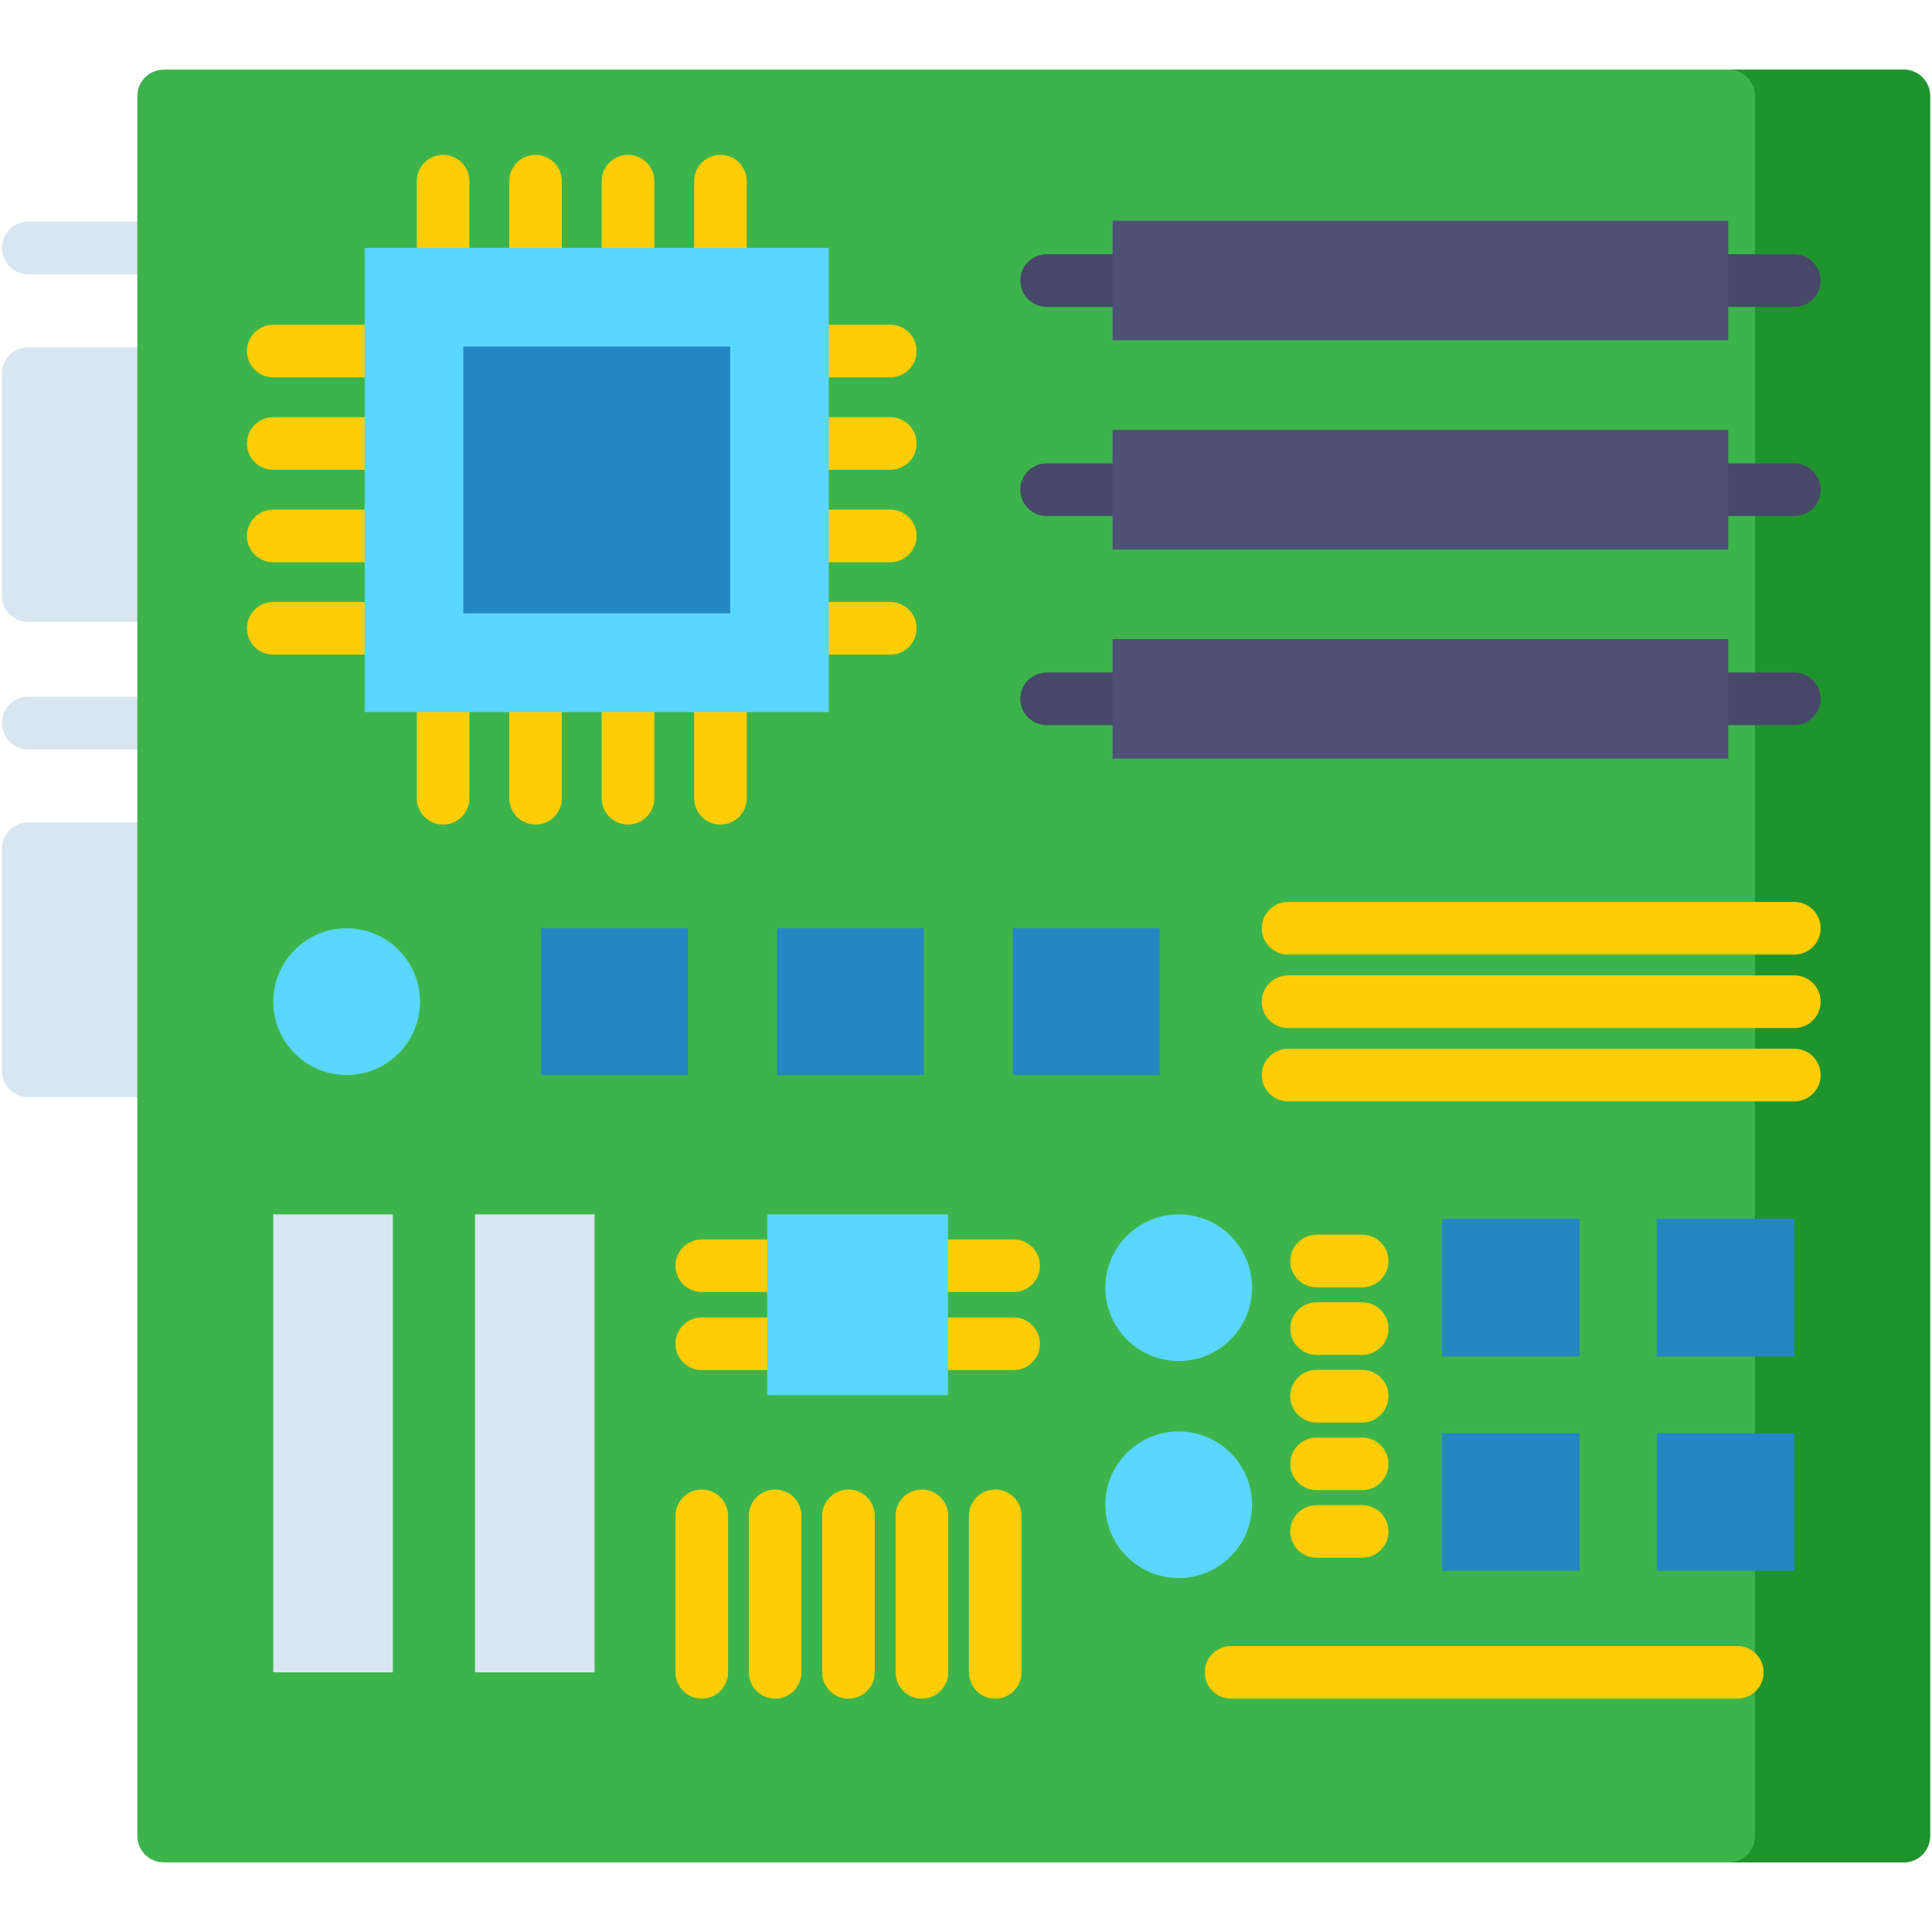 <svg id="Layer_1" enable-background="new 0 0 512 512" viewBox="0 0 512 512" xmlns="http://www.w3.org/2000/svg"><g><path d="m7.488 217.962h35.958c3.876 0 6.988 3.14 6.988 6.988v58.818c0 3.876-3.112 6.988-6.988 6.988h-35.958c-3.848 0-6.988-3.112-6.988-6.988v-58.818c0-3.848 3.14-6.988 6.988-6.988z" fill="#d7e6f0"/></g><g><path d="m51.764 72.671h-44.276c-3.851 0-6.974-3.122-6.974-6.974s3.122-6.974 6.974-6.974h44.276c3.851 0 6.974 3.122 6.974 6.974s-3.122 6.974-6.974 6.974z" fill="#d7e6f0"/></g><g><path d="m51.453 198.596h-43.965c-3.851 0-6.974-3.122-6.974-6.974s3.122-6.974 6.974-6.974h43.965c3.851 0 6.974 3.122 6.974 6.974s-3.123 6.974-6.974 6.974z" fill="#d7e6f0"/></g><g><path d="m7.488 92.037h35.958c3.876 0 6.988 3.112 6.988 6.988v58.818c0 3.848-3.112 6.988-6.988 6.988h-35.958c-3.848 0-6.988-3.14-6.988-6.988v-58.818c0-3.876 3.14-6.988 6.988-6.988z" fill="#d7e6f0"/></g><g><path d="m43.39 18.451h461.122c3.876 0 6.988 3.14 6.988 6.988v461.122c0 3.876-3.112 6.988-6.988 6.988h-461.122c-3.848 0-6.988-3.112-6.988-6.988v-461.122c0-3.848 3.14-6.988 6.988-6.988z" fill="#3cb44b"/></g><g><path d="m458.114 18.451h46.398c3.876 0 6.988 3.14 6.988 6.988v461.122c0 3.876-3.112 6.988-6.988 6.988h-46.398c3.848 0 6.988-3.112 6.988-6.988v-461.122c0-3.848-3.14-6.988-6.988-6.988z" fill="#1f942d"/></g><path d="m235.941 124.501c3.851 0 6.974-3.122 6.974-6.974 0-3.851-3.122-6.974-6.974-6.974h-38.038v-10.553h38.038c3.851 0 6.974-3.122 6.974-6.974 0-3.851-3.122-6.974-6.974-6.974h-38.038v-38.037c0-3.851-3.122-6.974-6.974-6.974-3.851 0-6.974 3.122-6.974 6.974v38.038h-10.553v-38.038c0-3.851-3.122-6.974-6.974-6.974s-6.974 3.122-6.974 6.974v38.038h-10.553v-38.038c0-3.851-3.122-6.974-6.974-6.974s-6.974 3.122-6.974 6.974v38.038h-10.553v-38.038c0-3.851-3.122-6.974-6.974-6.974-3.851 0-6.974 3.122-6.974 6.974v38.038h-38.035c-3.851 0-6.974 3.122-6.974 6.974 0 3.851 3.122 6.974 6.974 6.974h38.038v10.553h-38.038c-3.851 0-6.974 3.122-6.974 6.974 0 3.851 3.122 6.974 6.974 6.974h38.038v10.553h-38.038c-3.851 0-6.974 3.122-6.974 6.974s3.122 6.974 6.974 6.974h38.038v10.525h-38.038c-3.851 0-6.974 3.122-6.974 6.974 0 3.851 3.122 6.974 6.974 6.974h38.038v38.066c0 3.851 3.122 6.974 6.974 6.974 3.851 0 6.974-3.122 6.974-6.974v-38.066h10.553v38.066c0 3.851 3.122 6.974 6.974 6.974s6.974-3.122 6.974-6.974v-38.066h10.553v38.066c0 3.851 3.122 6.974 6.974 6.974s6.974-3.122 6.974-6.974v-38.066h10.553v38.066c0 3.851 3.122 6.974 6.974 6.974 3.851 0 6.974-3.122 6.974-6.974v-38.066h38.038c3.851 0 6.974-3.122 6.974-6.974 0-3.851-3.122-6.974-6.974-6.974h-38.038v-10.525h38.038c3.851 0 6.974-3.122 6.974-6.974s-3.122-6.974-6.974-6.974h-38.038v-10.553h38.035zm-100.986 35.025h-10.553v-10.525h10.553zm0-24.472h-10.553v-10.553h10.553zm0-24.5h-10.553v-10.553h10.553zm24.501 48.972h-10.553v-10.525h10.553zm0-24.472h-10.553v-10.553h10.553zm0-24.5h-10.553v-10.553h10.553zm24.5 48.972h-10.553v-10.525h10.553zm0-24.472h-10.553v-10.553h10.553zm0-24.5h-10.553v-10.553h10.553z" fill="#ffcd05"/><g><path clip-rule="evenodd" d="m96.634 65.698h123.011v123.011h-123.011z" fill="#5ad7ff" fill-rule="evenodd"/></g><g><path clip-rule="evenodd" d="m122.776 91.839h70.729v70.7h-70.729z" fill="#2387c3" fill-rule="evenodd"/></g><g><path clip-rule="evenodd" d="m91.853 284.9c10.722 0 19.465-8.742 19.465-19.436 0-10.722-8.742-19.465-19.465-19.465-10.694 0-19.436 8.742-19.436 19.465 0 10.694 8.742 19.436 19.436 19.436z" fill="#5ad7fe" fill-rule="evenodd"/></g><path clip-rule="evenodd" d="m143.428 245.999h38.872v38.901h-38.872zm62.496 38.901h38.901v-38.901h-38.901zm62.496-38.901v38.901h38.901v-38.901z" fill="#2387c3" fill-rule="evenodd"/><path d="m334.382 245.999c0-3.851 3.122-6.974 6.974-6.974h134.158c3.851 0 6.974 3.122 6.974 6.974 0 3.851-3.122 6.974-6.974 6.974h-134.159c-3.851 0-6.973-3.123-6.973-6.974zm141.131 12.491h-134.158c-3.851 0-6.974 3.122-6.974 6.974 0 3.851 3.122 6.974 6.974 6.974h134.158c3.851 0 6.974-3.122 6.974-6.974s-3.122-6.974-6.974-6.974zm0 19.436h-134.158c-3.851 0-6.974 3.122-6.974 6.974s3.122 6.974 6.974 6.974h134.158c3.851 0 6.974-3.122 6.974-6.974s-3.122-6.974-6.974-6.974z" fill="#ffcd05"/><path clip-rule="evenodd" d="m157.574 321.82v121.37h-31.686v-121.37zm-85.157 121.37h31.686v-121.37h-31.686z" fill="#d7e6f0" fill-rule="evenodd"/><g><path d="m268.618 342.402h-82.639c-3.851 0-6.974-3.122-6.974-6.974 0-3.851 3.122-6.974 6.974-6.974h82.639c3.851 0 6.974 3.122 6.974 6.974 0 3.851-3.123 6.974-6.974 6.974z" fill="#ffcd05"/></g><g><path d="m268.618 363.083h-82.639c-3.851 0-6.974-3.122-6.974-6.974 0-3.851 3.122-6.974 6.974-6.974h82.639c3.851 0 6.974 3.122 6.974 6.974 0 3.851-3.123 6.974-6.974 6.974z" fill="#ffcd05"/></g><g><path clip-rule="evenodd" d="m203.321 321.82h47.926v47.897h-47.926z" fill="#5ad7ff" fill-rule="evenodd"/></g><path d="m231.825 401.715v41.475c0 3.851-3.122 6.974-6.974 6.974s-6.974-3.122-6.974-6.974v-41.475c0-3.851 3.122-6.974 6.974-6.974s6.974 3.123 6.974 6.974zm-26.41-6.974c-3.851 0-6.974 3.122-6.974 6.974v41.475c0 3.851 3.122 6.974 6.974 6.974 3.851 0 6.974-3.122 6.974-6.974v-41.475c0-3.851-3.122-6.974-6.974-6.974zm-19.436 0c-3.851 0-6.974 3.122-6.974 6.974v41.475c0 3.851 3.122 6.974 6.974 6.974 3.851 0 6.974-3.122 6.974-6.974v-41.475c0-3.851-3.123-6.974-6.974-6.974zm77.773 0c-3.851 0-6.974 3.122-6.974 6.974v41.475c0 3.851 3.122 6.974 6.974 6.974 3.851 0 6.974-3.122 6.974-6.974v-41.475c0-3.851-3.123-6.974-6.974-6.974zm-19.436 0c-3.851 0-6.974 3.122-6.974 6.974v41.475c0 3.851 3.122 6.974 6.974 6.974 3.851 0 6.974-3.122 6.974-6.974v-41.475c-.001-3.851-3.123-6.974-6.974-6.974z" fill="#ffcd05"/><g><path clip-rule="evenodd" d="m312.385 360.692c10.694 0 19.436-8.742 19.436-19.436 0-10.722-8.742-19.436-19.436-19.436-10.722 0-19.465 8.714-19.465 19.436 0 10.694 8.742 19.436 19.465 19.436z" fill="#5ad7fe" fill-rule="evenodd"/></g><g><path clip-rule="evenodd" d="m312.385 418.209c10.694 0 19.436-8.742 19.436-19.436 0-10.722-8.742-19.436-19.436-19.436-10.722 0-19.465 8.714-19.465 19.436 0 10.694 8.742 19.436 19.465 19.436z" fill="#5ad7fe" fill-rule="evenodd"/></g><path clip-rule="evenodd" d="m382.152 323.008h36.468v36.468h-36.468zm56.894 0v36.468h36.468v-36.468zm-56.894 93.277h36.468v-36.468h-36.468zm56.894 0h36.468v-36.468h-36.468z" fill="#2387c3" fill-rule="evenodd"/><g><path d="m460.406 450.164h-134.158c-3.851 0-6.974-3.122-6.974-6.974 0-3.851 3.122-6.974 6.974-6.974h134.158c3.851 0 6.974 3.122 6.974 6.974-.001 3.852-3.123 6.974-6.974 6.974z" fill="#ffcd05"/></g><path d="m341.935 334.183c0-3.851 3.122-6.974 6.974-6.974h12.081c3.851 0 6.974 3.122 6.974 6.974 0 3.851-3.122 6.974-6.974 6.974h-12.081c-3.851 0-6.974-3.122-6.974-6.974zm19.055 10.935h-12.081c-3.851 0-6.974 3.122-6.974 6.974 0 3.851 3.122 6.974 6.974 6.974h12.081c3.851 0 6.974-3.122 6.974-6.974-.001-3.851-3.123-6.974-6.974-6.974zm0 17.909h-12.081c-3.851 0-6.974 3.122-6.974 6.974 0 3.851 3.122 6.974 6.974 6.974h12.081c3.851 0 6.974-3.122 6.974-6.974-.001-3.852-3.123-6.974-6.974-6.974zm0 17.937h-12.081c-3.851 0-6.974 3.122-6.974 6.974 0 3.851 3.122 6.974 6.974 6.974h12.081c3.851 0 6.974-3.122 6.974-6.974-.001-3.852-3.123-6.974-6.974-6.974zm0 17.908h-12.081c-3.851 0-6.974 3.122-6.974 6.974 0 3.851 3.122 6.974 6.974 6.974h12.081c3.851 0 6.974-3.122 6.974-6.974-.001-3.852-3.123-6.974-6.974-6.974z" fill="#ffcd05"/><g><path d="m475.513 81.328h-198.153c-3.851 0-6.974-3.122-6.974-6.974 0-3.851 3.122-6.974 6.974-6.974h198.153c3.851 0 6.974 3.122 6.974 6.974s-3.122 6.974-6.974 6.974z" fill="#474769"/></g><g><path d="m475.513 192.174h-198.153c-3.851 0-6.974-3.122-6.974-6.974s3.122-6.974 6.974-6.974h198.153c3.851 0 6.974 3.122 6.974 6.974s-3.122 6.974-6.974 6.974z" fill="#474769"/></g><g><path clip-rule="evenodd" d="m294.844 58.512h163.157v31.658h-163.157z" fill="#4e5076" fill-rule="evenodd"/></g><g><path d="m475.513 136.751h-198.153c-3.851 0-6.974-3.122-6.974-6.974s3.122-6.974 6.974-6.974h198.153c3.851 0 6.974 3.122 6.974 6.974s-3.122 6.974-6.974 6.974z" fill="#474769"/></g><g><path clip-rule="evenodd" d="m294.844 113.935h163.157v31.686h-163.157z" fill="#4e5076" fill-rule="evenodd"/></g><g><path clip-rule="evenodd" d="m294.844 169.357h163.157v31.686h-163.157z" fill="#4e5076" fill-rule="evenodd"/></g></svg>